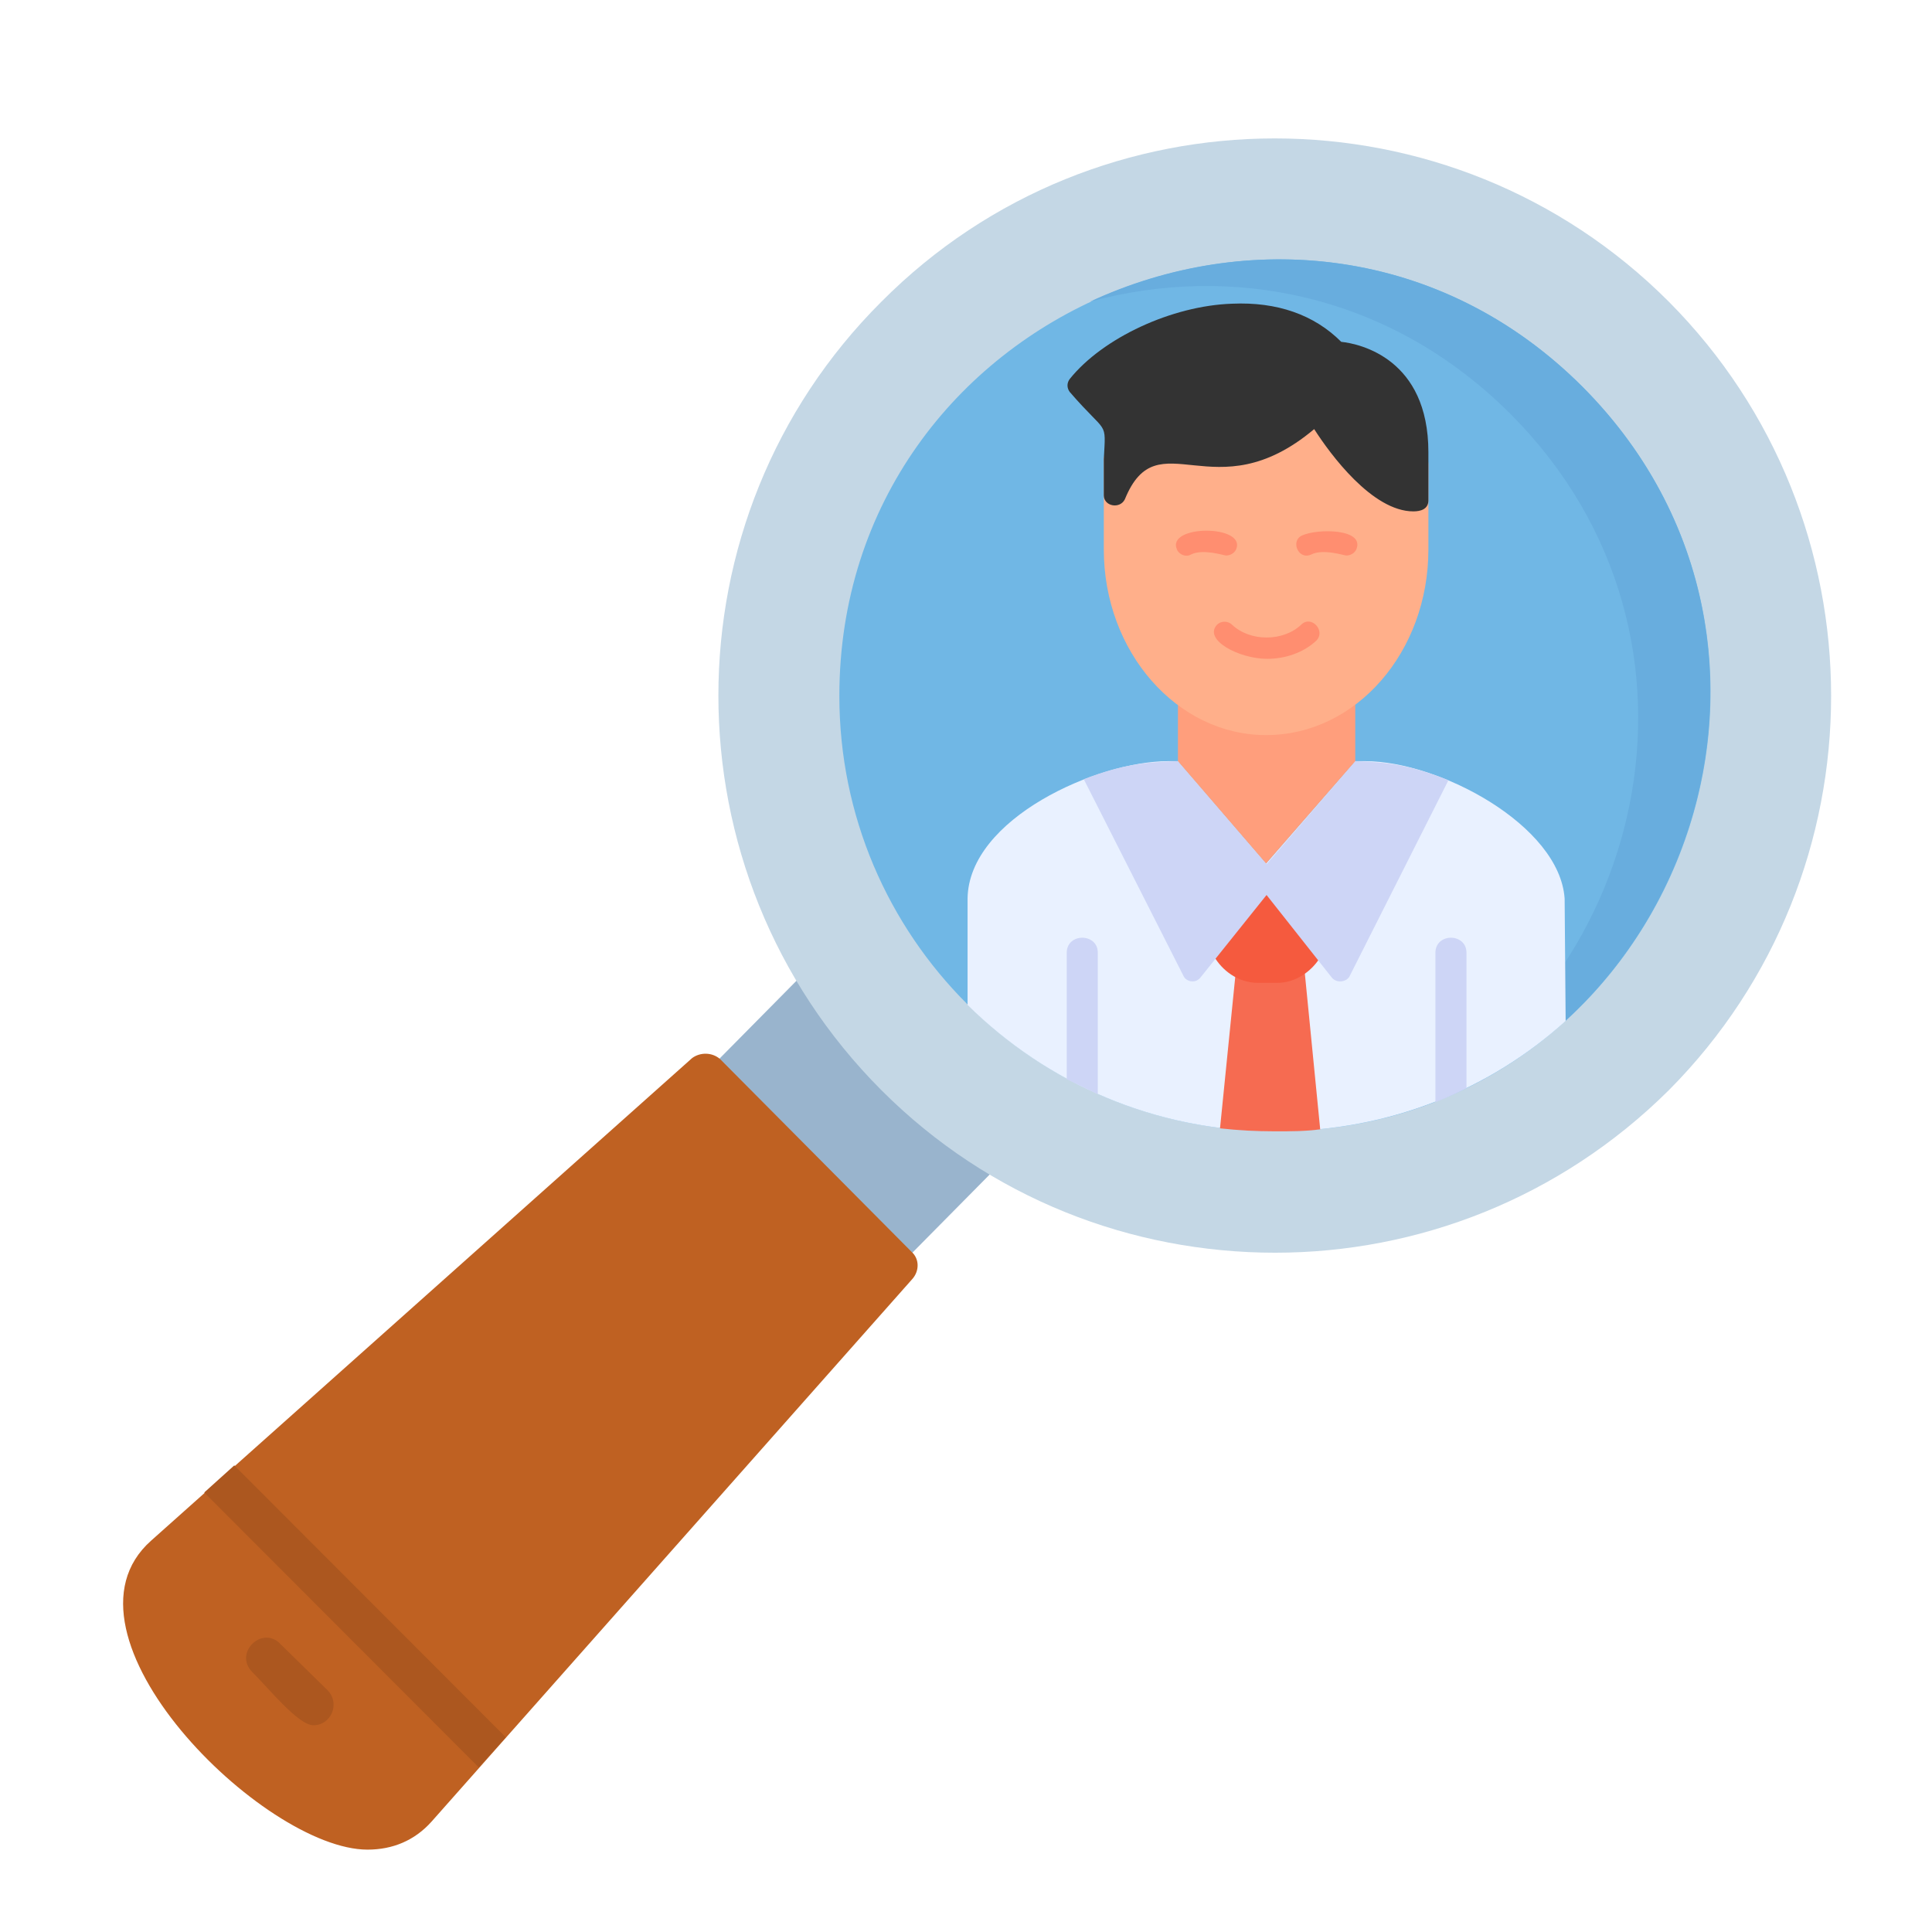 <svg xmlns="http://www.w3.org/2000/svg" xmlns:xlink="http://www.w3.org/1999/xlink" width="500" zoomAndPan="magnify" viewBox="0 0 375 375" height="500" preserveAspectRatio="xMidYMid meet" version="1.0"><defs><clipPath id="964f63e035"><path d="M 23 204 L 179 204 L 179 359.035 L 23 359.035 Z M 23 204 " clip-rule="nonzero"/></clipPath></defs><path fill="#99b4cd" d="M 171.668 247.047 C 172.641 247.047 173.613 246.66 174.391 245.879 L 194.223 225.824 C 197.332 222.707 193.832 218.23 190.527 219.398 L 163.305 191.746 C 164.082 188.438 159.805 185.129 156.695 188.242 L 136.863 208.301 C 133.945 211.023 136.668 215.699 140.555 214.727 L 167.777 242.18 C 167.195 244.324 168.945 247.047 171.668 247.047 Z M 171.668 247.047 " fill-opacity="1" fill-rule="evenodd"/><path fill="#c4d7e5" d="M 247.5 243.152 C 275.113 243.152 302.723 232.641 323.918 211.609 C 365.918 169.355 365.918 100.812 323.918 58.559 C 281.723 16.305 213.082 16.305 171.082 58.559 C 128.891 100.617 128.891 169.355 171.082 211.609 C 192.082 232.641 219.695 243.152 247.5 243.152 Z M 247.5 243.152 " fill-opacity="1" fill-rule="evenodd"/><path fill="#70b7e5" d="M 247.5 219.594 C 322.555 219.594 360.277 128.465 307.195 75.109 C 254.113 21.953 162.918 60.117 162.918 135.086 C 162.918 181.816 200.832 219.594 247.5 219.594 Z M 247.5 219.594 " fill-opacity="1" fill-rule="evenodd"/><g clip-path="url(#964f63e035)"><path fill="#bf6122" d="M 71.332 359.012 C 76.195 359.012 80.473 357.262 83.777 353.559 L 177.113 248.219 C 178.473 246.66 178.473 244.324 176.918 242.961 L 139.777 205.574 C 138.223 204.211 135.891 204.211 134.332 205.379 L 29.332 299.039 C 8.918 317.148 51.113 359.012 71.332 359.012 Z M 71.332 359.012 " fill-opacity="1" fill-rule="evenodd"/></g><path fill="#ac571f" d="M 92.918 343.047 L 98.168 337.203 L 45.473 284.434 L 39.641 289.691 Z M 92.918 343.047 " fill-opacity="1" fill-rule="evenodd"/><path fill="#ac571f" d="M 60.832 334.867 C 64.332 334.867 66.082 330.582 63.555 328.051 L 54.418 319.094 C 50.918 315.395 45.277 320.848 48.973 324.547 C 52.277 327.855 57.918 334.867 60.832 334.867 Z M 60.832 334.867 " fill-opacity="1" fill-rule="evenodd"/><path fill="#68adde" d="M 269.863 216.672 C 319.055 193.305 336.75 123.984 293.195 80.367 C 269.668 56.809 238.75 51.16 211.527 58.559 C 241.668 44.539 279.582 47.461 307.195 75.109 C 354.641 122.816 329.363 200.898 269.863 216.672 Z M 269.863 216.672 " fill-opacity="1" fill-rule="evenodd"/><path fill="#e9f1ff" d="M 247.5 219.594 C 270.055 219.594 289.5 211.219 303.891 198.172 L 303.695 174.418 C 302.723 160.203 279.391 147.742 265 147.742 C 264.418 147.742 263.641 147.742 263.055 147.742 L 245.75 167.602 L 228.641 147.742 C 228.055 147.742 227.277 147.742 226.695 147.742 C 213.082 147.742 188 158.84 187.805 174.418 L 187.805 195.059 C 203.168 210.246 224.168 219.594 247.5 219.594 Z M 247.5 219.594 " fill-opacity="1" fill-rule="evenodd"/><path fill="#f66b51" d="M 247.5 219.594 C 250.418 219.594 253.332 219.594 256.25 219.203 L 253.141 187.66 C 252.945 186.297 251.777 185.516 250.418 185.906 C 244.777 188.047 240.305 184.543 239.918 188.047 L 236.805 219.008 C 240.305 219.398 243.805 219.594 247.5 219.594 Z M 247.5 219.594 " fill-opacity="1" fill-rule="evenodd"/><path fill="#cdd5f6" d="M 207.055 209.469 C 209 210.441 211.141 211.414 213.082 212.387 L 213.082 184.934 C 213.082 181.039 207.055 181.039 207.055 184.934 Z M 207.055 209.469 " fill-opacity="1" fill-rule="evenodd"/><path fill="#cdd5f6" d="M 278.613 213.945 C 280.555 213.168 282.695 212.195 284.641 211.219 L 284.641 184.934 C 284.641 181.039 278.613 181.039 278.613 184.934 Z M 278.613 213.945 " fill-opacity="1" fill-rule="evenodd"/><path fill="#f55a3e" d="M 247.891 190.773 L 244.195 190.773 C 236.223 190.773 231.945 180.648 236.613 180.258 L 236.613 171.887 L 258.973 171.887 L 256.25 180.453 C 259.555 182.012 255.082 190.773 247.891 190.773 Z M 247.891 190.773 " fill-opacity="1" fill-rule="evenodd"/><path fill="#cdd5f6" d="M 263.055 147.742 C 269.473 147.938 273.75 148.52 281.141 151.441 L 261.891 189.605 C 261.305 190.578 259.363 190.969 258.391 189.605 L 244.391 171.887 C 243.613 170.914 243.805 169.551 244.777 168.965 Z M 263.055 147.742 " fill-opacity="1" fill-rule="evenodd"/><path fill="#cdd5f6" d="M 210.363 151.246 C 217.945 148.324 222.418 147.938 228.641 147.742 L 246.918 168.965 C 247.891 169.746 248.082 170.914 247.305 171.887 L 233.113 189.605 C 232.141 190.969 230.391 190.578 229.805 189.605 Z M 210.363 151.246 " fill-opacity="1" fill-rule="evenodd"/><path fill="#ff9e7c" d="M 232.527 134.695 C 231.75 132.941 228.641 133.332 228.641 135.668 L 228.641 147.742 L 245.75 167.602 L 263.055 147.742 L 263.055 135.668 C 263.055 133.137 259.555 132.941 258.973 135.086 Z M 232.527 134.695 " fill-opacity="1" fill-rule="evenodd"/><path fill="#ffaf8a" d="M 245.75 142.68 C 228.445 142.68 214.25 126.516 214.25 106.656 L 214.25 89.129 C 214.25 86.793 217.363 86.406 218.332 88.156 L 254.305 79.98 L 273.75 88.742 C 274.918 87.574 277.25 88.156 277.25 90.105 L 277.25 106.656 C 277.25 126.516 263.25 142.68 245.75 142.68 Z M 245.75 142.68 " fill-opacity="1" fill-rule="evenodd"/><path fill="#333333" d="M 274.332 99.258 C 266.363 99.258 258.195 88.156 255.082 83.289 C 235.641 99.645 224.75 81.148 218.332 96.918 C 217.363 98.867 214.25 98.281 214.25 96.141 C 214.25 92.832 214.25 90.883 214.25 89.129 C 214.641 81.34 215.027 84.652 207.641 76.086 C 207.055 75.305 207.055 74.332 207.641 73.555 C 214.055 65.57 227.473 59.34 239.141 58.949 C 247.891 58.559 255.082 61.09 260.332 66.348 C 264.027 66.738 277.25 69.66 277.25 87.766 L 277.25 97.113 C 277.25 98.867 275.695 99.258 274.332 99.258 Z M 274.332 99.258 " fill-opacity="1" fill-rule="evenodd"/><path fill="#ff8e70" d="M 237.973 107.824 C 237.582 107.824 233.5 106.461 231.168 107.629 C 230.195 108.215 228.832 107.629 228.445 106.656 C 226.305 101.789 242.055 101.789 239.918 106.656 C 239.527 107.434 238.75 107.824 237.973 107.824 Z M 237.973 107.824 " fill-opacity="1" fill-rule="evenodd"/><path fill="#ff8e70" d="M 261.305 107.824 C 260.918 107.824 256.832 106.461 254.5 107.629 C 251.973 108.797 250.418 104.902 252.75 103.93 C 255.668 102.566 265 102.566 263.25 106.656 C 262.863 107.434 262.082 107.824 261.305 107.824 Z M 261.305 107.824 " fill-opacity="1" fill-rule="evenodd"/><path fill="#ff8e70" d="M 245.945 127.879 C 240.5 127.879 233.5 124.18 236.223 121.258 C 237 120.48 238.363 120.48 239.141 121.258 C 242.641 124.57 249.055 124.57 252.555 121.258 C 254.5 119.312 257.418 122.426 255.473 124.375 C 252.945 126.711 249.445 127.879 245.945 127.879 Z M 245.945 127.879 " fill-opacity="1" fill-rule="evenodd"/></svg>